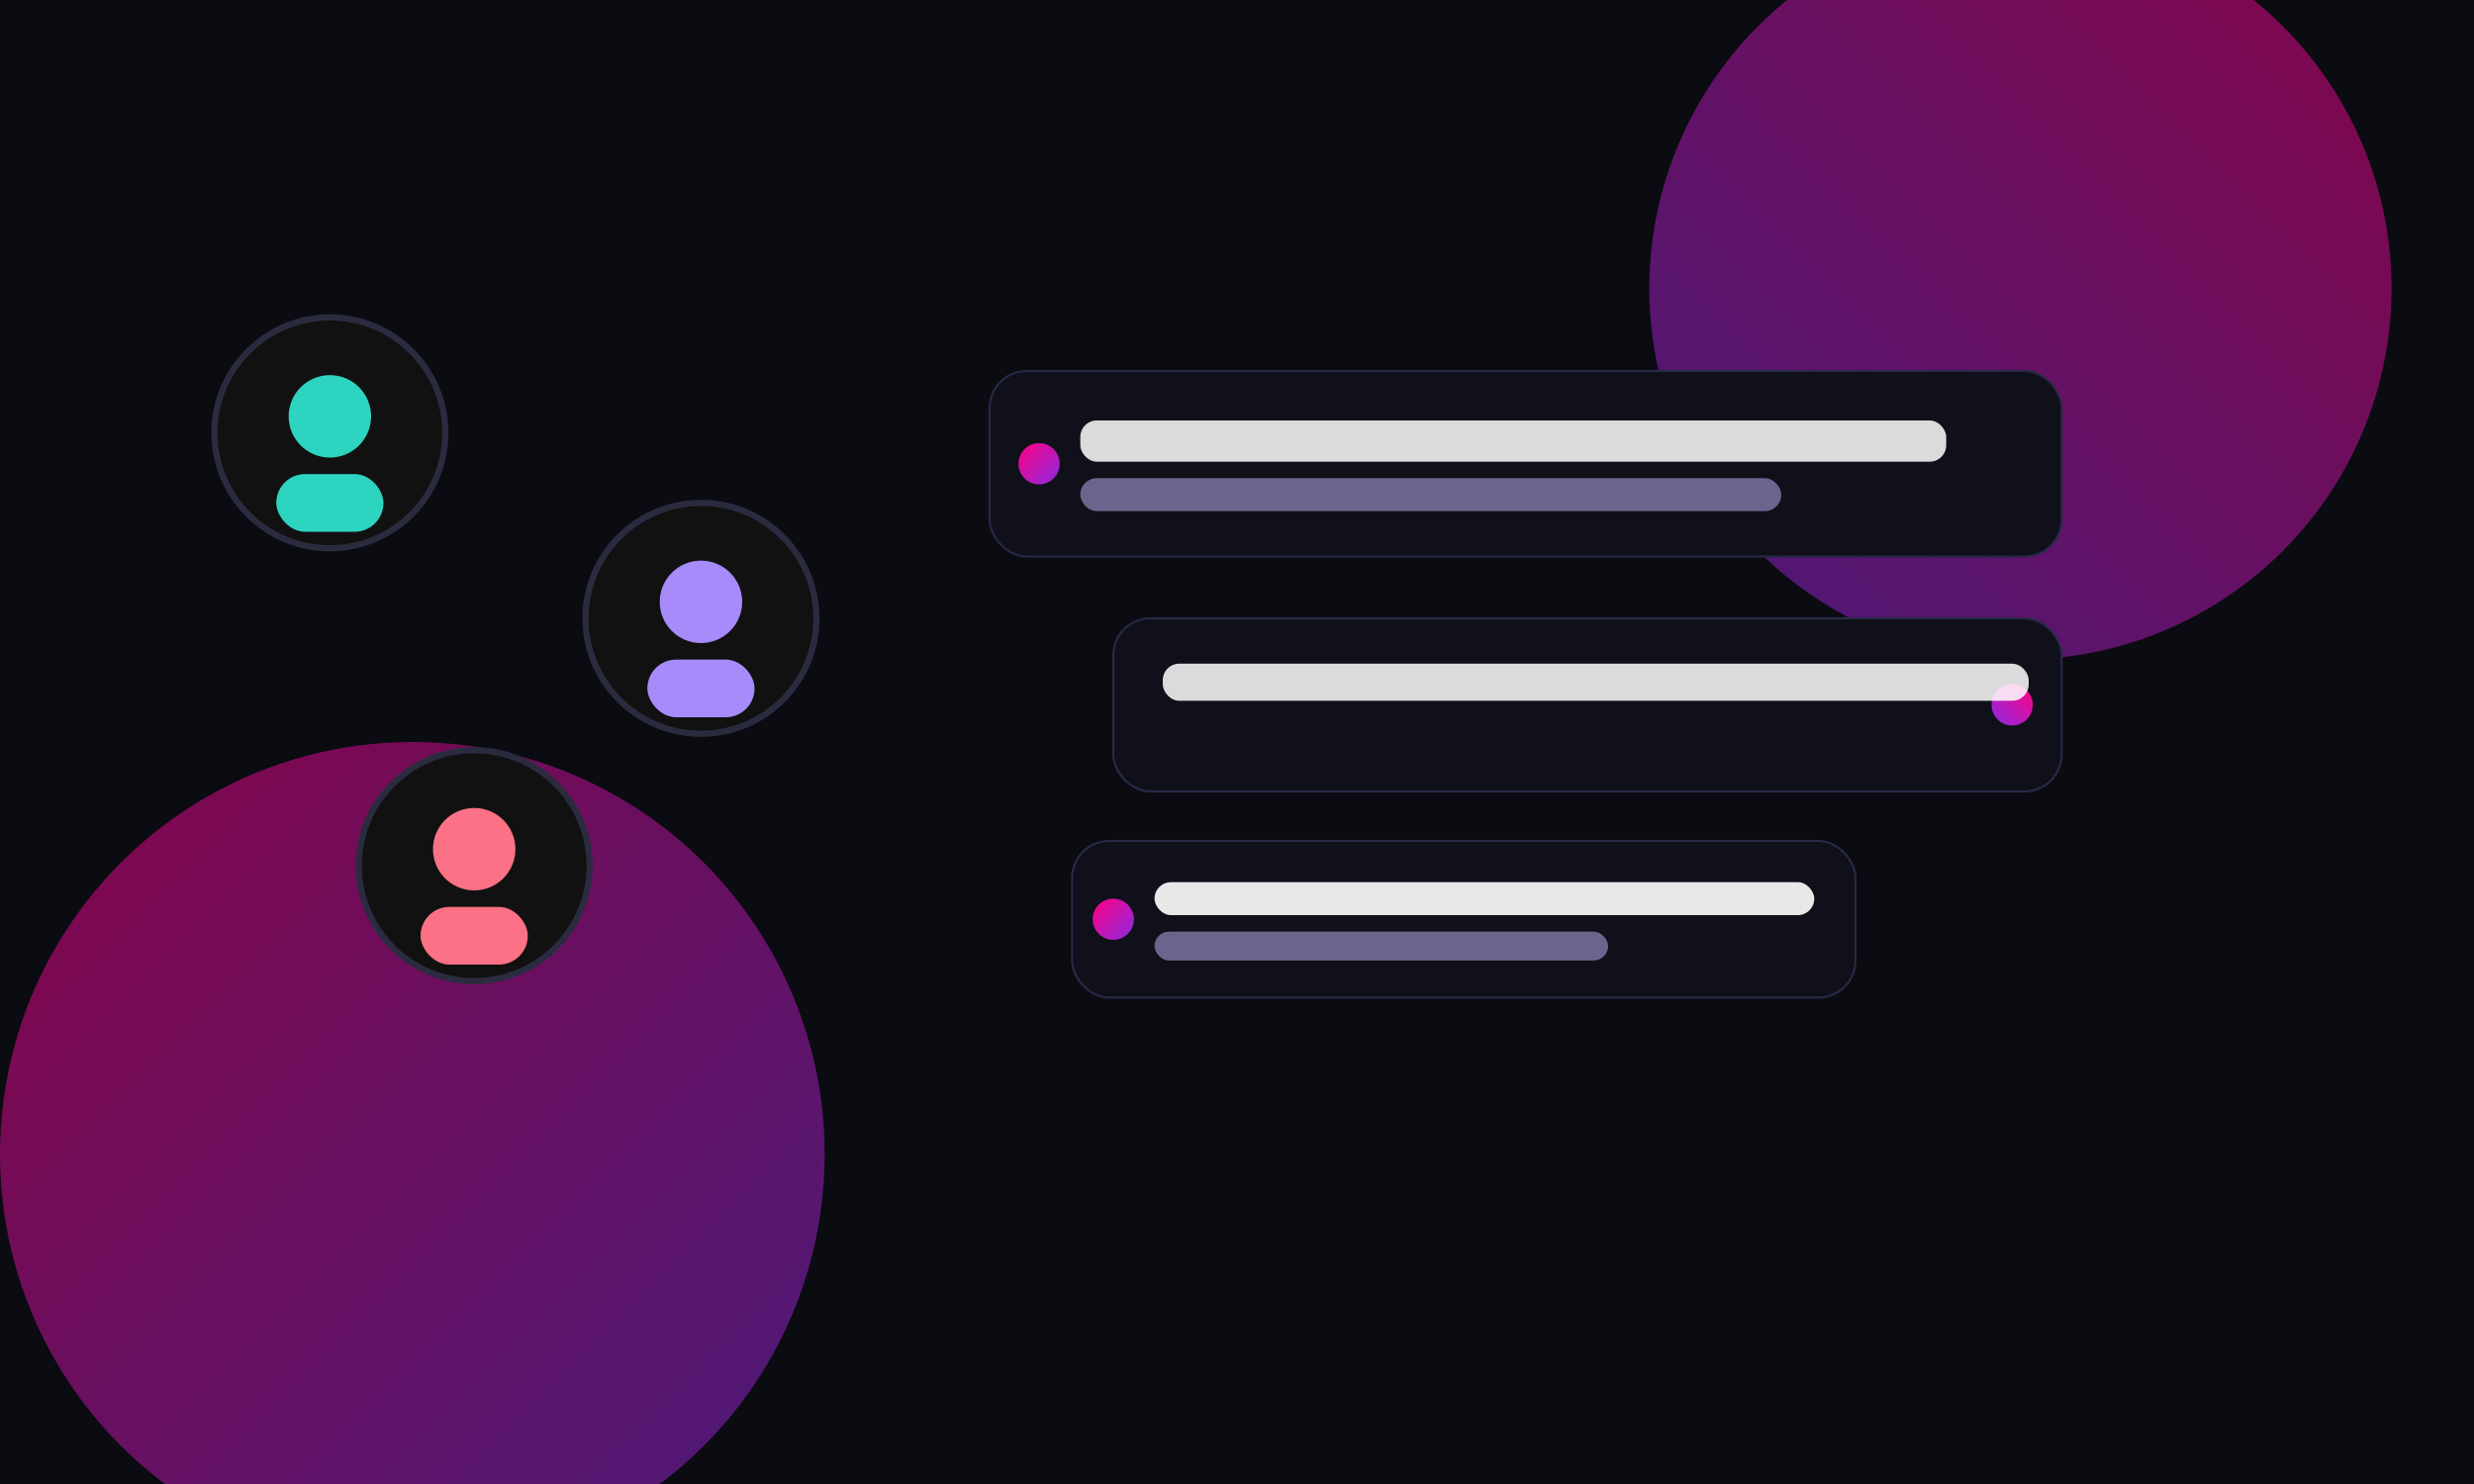 <svg width="1200" height="720" viewBox="0 0 1200 720" xmlns="http://www.w3.org/2000/svg">
  <defs>
    <linearGradient id="g1" x1="0" y1="0" x2="1" y2="1">
      <stop offset="0%" stop-color="#ff0080"/>
      <stop offset="100%" stop-color="#8a2be2"/>
    </linearGradient>
    <linearGradient id="g2" x1="0" y1="1" x2="1" y2="0">
      <stop offset="0%" stop-color="#8a2be2"/>
      <stop offset="100%" stop-color="#ff0080"/>
    </linearGradient>
    <filter id="soft" x="-20%" y="-20%" width="140%" height="140%">
      <feGaussianBlur stdDeviation="30" />
    </filter>
  </defs>
  <rect width="1200" height="720" fill="#0b0b12"/>
  <g opacity="0.5" filter="url(#soft)">
    <circle cx="200" cy="560" r="200" fill="url(#g1)"/>
    <circle cx="980" cy="140" r="180" fill="url(#g2)"/>
  </g>

  <!-- avatars -->
  <g transform="translate(160,210)">
    <circle cx="0" cy="0" r="56" fill="#111" stroke="#2b2b40" stroke-width="3"/>
    <circle cx="0" cy="-8" r="20" fill="#2dd4bf"/>
    <rect x="-26" y="20" width="52" height="28" rx="14" fill="#2dd4bf"/>
  </g>
  <g transform="translate(340,300)">
    <circle cx="0" cy="0" r="56" fill="#111" stroke="#2b2b40" stroke-width="3"/>
    <circle cx="0" cy="-8" r="20" fill="#a78bfa"/>
    <rect x="-26" y="20" width="52" height="28" rx="14" fill="#a78bfa"/>
  </g>
  <g transform="translate(230,420)">
    <circle cx="0" cy="0" r="56" fill="#111" stroke="#2b2b40" stroke-width="3"/>
    <circle cx="0" cy="-8" r="20" fill="#fb7185"/>
    <rect x="-26" y="20" width="52" height="28" rx="14" fill="#fb7185"/>
  </g>

  <!-- chat bubbles -->
  <g transform="translate(480,180)">
    <rect x="0" y="0" width="520" height="90" rx="18" fill="#10101a" stroke="#292947"/>
    <circle cx="24" cy="45" r="10" fill="url(#g1)"/>
    <rect x="44" y="24" width="420" height="20" rx="8" fill="#fff" opacity="0.85"/>
    <rect x="44" y="52" width="340" height="16" rx="8" fill="#c7b8ff" opacity="0.5"/>
  </g>

  <g transform="translate(540,300)">
    <rect x="0" y="0" width="460" height="84" rx="18" fill="#10101a" stroke="#292947"/>
    <circle cx="436" cy="42" r="10" fill="url(#g2)"/>
    <rect x="24" y="22" width="420" height="18" rx="8" fill="#fff" opacity="0.85"/>
  </g>

  <g transform="translate(520,408)">
    <rect x="0" y="0" width="380" height="76" rx="18" fill="#10101a" stroke="#292947"/>
    <circle cx="20" cy="38" r="10" fill="url(#g1)"/>
    <rect x="40" y="20" width="320" height="16" rx="8" fill="#fff" opacity="0.9"/>
    <rect x="40" y="44" width="220" height="14" rx="7" fill="#c7b8ff" opacity="0.5"/>
  </g>
</svg>